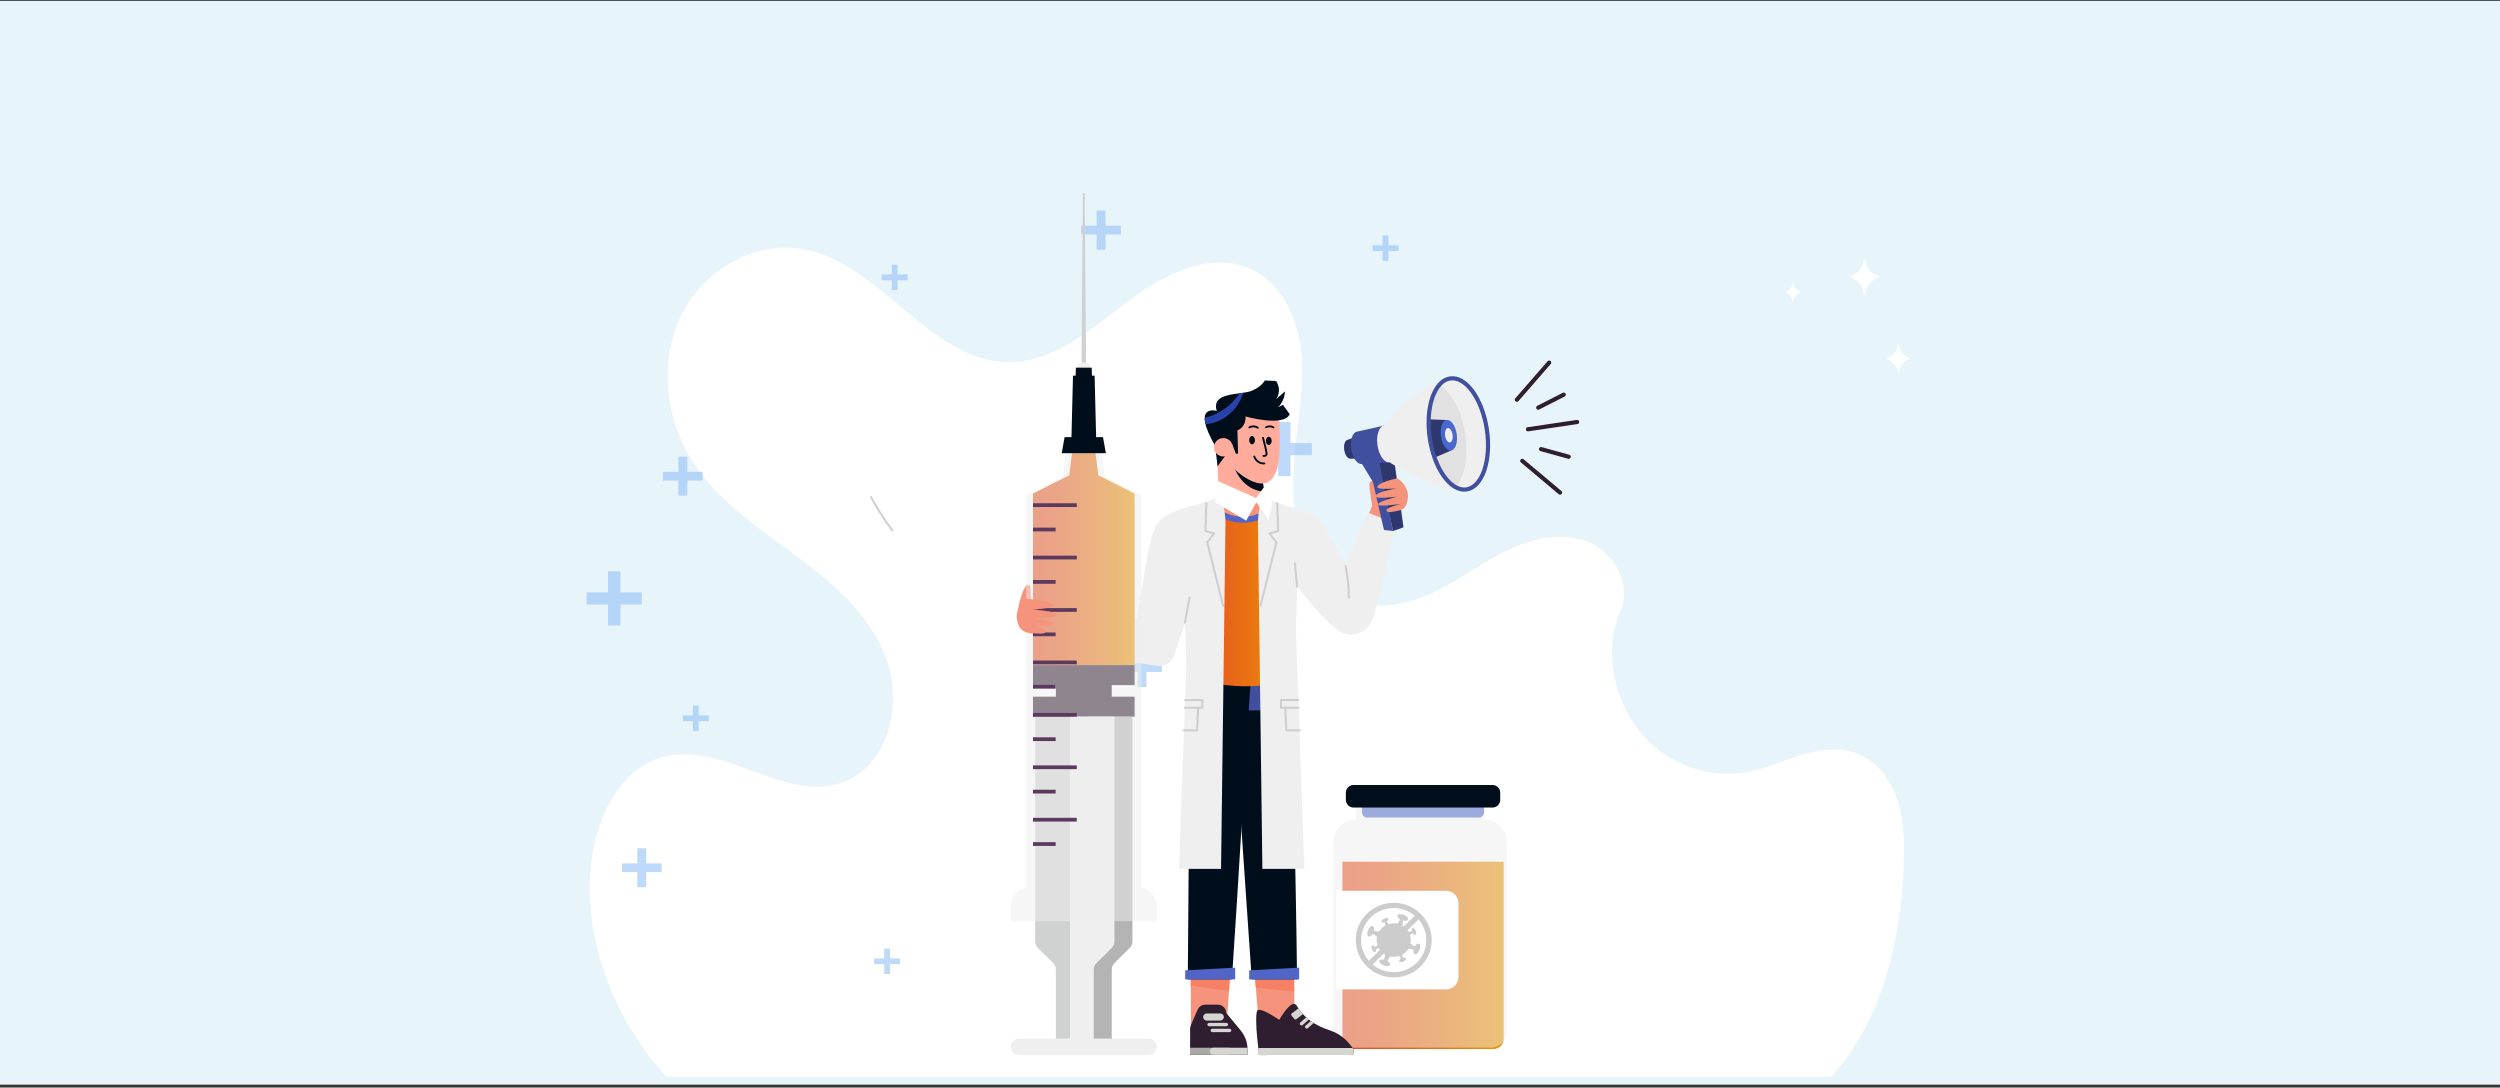 <svg width="1200" height="522" viewBox="0 0 1200 522" fill="none" xmlns="http://www.w3.org/2000/svg">
<rect x="0" y="0" width="1200" height="522" fill="#333333" stroke="none"/>
<g clip-path="url(#clip0_2090_37550)">
<path d="M1200 0.4H-5V520.63H1200V0.4Z" fill="#E7F4FA"/>
<mask id="mask0_2090_37550" style="mask-type:luminance" maskUnits="userSpaceOnUse" x="256" y="72" width="688" height="450">
<path d="M943.085 72H256V522H943.085V72Z" fill="white"/>
</mask>
<g mask="url(#mask0_2090_37550)">
<path d="M878.992 516.937H320.025C296.785 491.998 282.134 457.028 283.107 422.526C283.816 397.366 295.436 368.824 319.299 363.078C347.934 356.179 377.432 385.805 405.035 375.364C426.115 367.389 433.423 338.438 425.637 316.795C417.85 295.151 399.477 279.604 381.24 266.132C363.004 252.668 343.529 239.596 331.559 220.07C319.051 199.665 316.481 172.549 327.136 151.06C337.783 129.57 362.193 115.466 385.33 119.547C423.007 126.206 446.588 174.205 484.812 173.821C506.481 173.608 524.367 157.523 541.827 144.332C559.287 131.15 582.492 119.846 601.856 129.843C615.901 137.1 623.192 153.8 624.669 169.877C626.138 185.953 622.91 202.039 621.442 218.115C620.153 232.237 620.281 246.836 625.053 260.147C629.826 273.457 639.9 285.367 653.194 289.201C665.736 292.812 679.234 288.919 690.888 282.934C702.542 276.957 713.137 268.915 725.022 263.434C736.906 257.952 750.866 255.212 762.887 260.377C774.9 265.542 783.267 280.688 777.922 292.889C769.905 311.194 773.986 333.503 785.785 349.503C797.593 365.503 818.331 373.998 837.609 370.728C846.805 369.174 855.436 365.212 864.367 362.489C873.306 359.774 883.133 358.339 891.807 361.84C900.26 365.247 906.552 373.033 909.924 381.699C913.297 390.356 914.048 399.867 913.946 409.199C913.502 447.499 904.46 488.993 878.992 516.937Z" fill="white"/>
</g>
<mask id="mask1_2090_37550" style="mask-type:luminance" maskUnits="userSpaceOnUse" x="256" y="72" width="688" height="450">
<path d="M943.085 72H256V522H943.085V72Z" fill="white"/>
</mask>
<g mask="url(#mask1_2090_37550)">
<g opacity="0.6">
<path d="M308.055 284.326H297.801V274.251H291.867V284.326H281.613V290.157H291.867V300.232H297.801V290.157H308.055V284.326Z" fill="#93C0F5"/>
<path d="M629.698 212.66H619.444V202.585H613.51V212.66H603.256V218.491H613.51V228.566H619.444V218.491H629.698V212.66Z" fill="#93C0F5"/>
<path d="M337.297 226.466H329.912V219.208H325.634V226.466H318.249V230.658H325.634V237.915H329.912V230.658H337.297V226.466Z" fill="#93C0F5"/>
<path d="M317.574 414.424H310.189V407.167H305.92V414.424H298.535V418.616H305.92V425.873H310.189V418.616H317.574V414.424Z" fill="#93C0F5"/>
<path d="M645.646 282.046H638.261V274.798H633.984V282.046H626.599V286.247H633.984V293.504H638.261V286.247H645.646V282.046Z" fill="#93C0F5"/>
<path d="M557.673 318.323H550.288V311.066H546.019V318.323H538.634V322.524H546.019V329.772H550.288V322.524H557.673V318.323Z" fill="#93C0F5"/>
<path d="M538.02 108.345H530.635V101.097H526.366V108.345H518.98V112.546H526.366V119.803H530.635V112.546H538.02V108.345Z" fill="#93C0F5"/>
<path d="M340.208 343.407H335.384V338.668H332.592V343.407H327.769V346.148H332.592V350.886H335.384V346.148H340.208V343.407Z" fill="#93C0F5"/>
<path d="M432.014 460.05H427.191V455.312H424.407V460.05H419.583V462.791H424.407V467.529H427.191V462.791H432.014V460.05Z" fill="#93C0F5"/>
<path d="M586.104 262.785H581.28V258.046H578.488V262.785H573.665V265.525H578.488V270.264H581.28V265.525H586.104V262.785Z" fill="#93C0F5"/>
<path d="M671.243 117.771H666.419V113.032H663.627V117.771H658.803V120.511H663.627V125.25H666.419V120.511H671.243V117.771Z" fill="#93C0F5"/>
<path d="M435.66 131.756H430.836V127.018H428.044V131.756H423.22V134.505H428.044V139.244H430.836V134.505H435.66V131.756Z" fill="#93C0F5"/>
</g>
</g>
<mask id="mask2_2090_37550" style="mask-type:luminance" maskUnits="userSpaceOnUse" x="256" y="72" width="688" height="450">
<path d="M943.085 72H256V522H943.085V72Z" fill="white"/>
</mask>
<g mask="url(#mask2_2090_37550)">
<path d="M901.566 132.277C895.572 130.654 895.427 125.019 895.427 124.78C895.427 124.533 895.222 124.336 894.966 124.336C894.719 124.336 894.514 124.533 894.505 124.78C894.505 125.019 894.36 130.654 888.367 132.277C888.17 132.328 888.034 132.499 888.034 132.695C888.025 132.891 888.153 133.071 888.341 133.13C888.392 133.147 893.899 135.068 894.514 140.908C894.539 141.139 894.736 141.31 894.966 141.31C895.205 141.31 895.402 141.139 895.419 140.908C896.025 135.085 901.361 133.207 901.592 133.13C901.779 133.062 901.907 132.891 901.899 132.686C901.89 132.499 901.754 132.328 901.566 132.277Z" fill="#FEFFFF"/>
<path d="M706.153 440.993C700.16 439.371 700.015 433.736 700.015 433.497C700.015 433.25 699.81 433.053 699.554 433.053C699.306 433.053 699.101 433.25 699.093 433.497C699.093 433.736 698.948 439.371 692.954 440.993C692.758 441.045 692.621 441.215 692.621 441.412C692.612 441.608 692.741 441.787 692.928 441.847C692.98 441.864 698.486 443.785 699.101 449.625C699.127 449.856 699.323 450.026 699.554 450.026C699.793 450.026 699.989 449.856 700.006 449.625C700.612 443.802 705.948 441.924 706.179 441.847C706.367 441.779 706.495 441.608 706.486 441.403C706.486 441.224 706.35 441.053 706.153 440.993Z" fill="#FEFFFF"/>
<path d="M864.145 140.037C860.951 139.175 860.875 136.17 860.875 136.05C860.875 135.922 860.764 135.811 860.627 135.811C860.49 135.811 860.388 135.913 860.379 136.05C860.379 136.178 860.303 139.175 857.109 140.037C857.007 140.063 856.93 140.157 856.93 140.259C856.93 140.362 856.99 140.456 857.092 140.49C857.118 140.498 860.055 141.523 860.379 144.631C860.396 144.75 860.499 144.844 860.618 144.844C860.747 144.844 860.849 144.75 860.858 144.631C861.182 141.531 864.025 140.532 864.145 140.49C864.247 140.456 864.315 140.362 864.307 140.259C864.324 140.157 864.247 140.071 864.145 140.037Z" fill="#FEFFFF"/>
<path d="M674.555 449.745C671.362 448.882 671.285 445.877 671.285 445.758C671.285 445.63 671.174 445.519 671.038 445.519C670.901 445.519 670.799 445.621 670.79 445.758C670.79 445.886 670.713 448.882 667.52 449.745C667.418 449.77 667.341 449.864 667.341 449.967C667.341 450.069 667.401 450.163 667.503 450.197C667.529 450.206 670.466 451.23 670.79 454.338C670.807 454.458 670.91 454.551 671.029 454.551C671.149 454.551 671.26 454.458 671.268 454.338C671.593 451.239 674.436 450.24 674.555 450.197C674.658 450.163 674.726 450.069 674.717 449.967C674.726 449.864 674.658 449.77 674.555 449.745Z" fill="#FEFFFF"/>
<path d="M916.507 171.686C911.717 170.389 911.606 165.889 911.606 165.701C911.606 165.505 911.444 165.343 911.239 165.343C911.034 165.343 910.88 165.496 910.872 165.701C910.872 165.889 910.761 170.389 905.971 171.686C905.818 171.729 905.707 171.866 905.707 172.019C905.698 172.173 905.8 172.318 905.954 172.369C905.997 172.386 910.394 173.915 910.88 178.576C910.898 178.756 911.06 178.901 911.248 178.901C911.435 178.901 911.589 178.764 911.615 178.576C912.101 173.932 916.362 172.429 916.541 172.369C916.695 172.318 916.789 172.173 916.789 172.019C916.763 171.857 916.66 171.72 916.507 171.686Z" fill="#FEFFFF"/>
<path d="M662.858 411.205C658.069 409.907 657.958 405.408 657.958 405.22C657.958 405.024 657.796 404.861 657.591 404.861C657.394 404.861 657.232 405.015 657.223 405.22C657.223 405.408 657.112 409.907 652.323 411.205C652.169 411.248 652.058 411.384 652.058 411.538C652.05 411.692 652.152 411.837 652.306 411.888C652.348 411.905 656.745 413.433 657.232 418.095C657.249 418.274 657.411 418.419 657.599 418.419C657.787 418.419 657.941 418.283 657.966 418.095C658.453 413.45 662.713 411.948 662.893 411.888C663.046 411.837 663.14 411.692 663.14 411.538C663.115 411.384 663.012 411.248 662.858 411.205Z" fill="#FEFFFF"/>
</g>
<mask id="mask3_2090_37550" style="mask-type:luminance" maskUnits="userSpaceOnUse" x="256" y="72" width="688" height="450">
<path d="M943.085 72H256V522H943.085V72Z" fill="white"/>
</mask>
<g mask="url(#mask3_2090_37550)">
<path d="M418.107 238.606C421.052 244.173 424.468 249.509 428.292 254.537" stroke="#CFCFCF" stroke-miterlimit="10" stroke-linecap="round" stroke-linejoin="round"/>
</g>
<mask id="mask4_2090_37550" style="mask-type:luminance" maskUnits="userSpaceOnUse" x="256" y="72" width="688" height="450">
<path d="M943.085 72H256V522H943.085V72Z" fill="white"/>
</mask>
<g mask="url(#mask4_2090_37550)">
<path d="M644.375 413.63V498.717C644.375 501.381 646.569 503.533 649.284 503.533H716.835C719.541 503.533 721.744 501.372 721.744 498.717V413.63H644.375Z" fill="url(#paint0_linear_2090_37550)"/>
<path d="M709.86 392.422H656.243C654.885 392.422 653.784 391.321 653.784 389.963V386.659H712.31V389.963C712.319 391.329 711.217 392.422 709.86 392.422Z" fill="#4968CF"/>
<path opacity="0.5" d="M712.463 393.43V379.761H650.923V393.43C644.93 393.43 640.072 398.203 640.072 404.094V495.149C640.072 499.41 643.589 502.859 647.918 502.859H715.469C719.806 502.859 723.315 499.41 723.315 495.149V404.094C723.315 398.203 718.457 393.43 712.463 393.43Z" fill="#EFEFEF"/>
<path d="M716.383 387.632H649.728C647.671 387.632 646.006 385.968 646.006 383.91V380.512C646.006 378.454 647.671 376.79 649.728 376.79H716.383C718.44 376.79 720.105 378.454 720.105 380.512V383.91C720.105 385.968 718.44 387.632 716.383 387.632Z" fill="#000E1B"/>
<path d="M694.073 474.923H641.429V427.572H694.073C697.385 427.572 700.066 430.253 700.066 433.566V468.929C700.066 472.242 697.385 474.923 694.073 474.923Z" fill="white"/>
<path d="M681.061 452.964C680.489 452.742 679.712 453.288 679.14 454.245C678.278 453.912 677.578 453.425 676.997 452.878C677.288 451.504 677.202 450.121 676.792 448.84C677.151 448.482 677.595 448.149 678.141 447.909C678.543 448.516 679.063 448.849 679.43 448.695C679.892 448.499 679.934 447.611 679.533 446.714C679.132 445.818 678.44 445.246 677.979 445.442C677.612 445.604 677.51 446.202 677.689 446.902C677.142 447.133 676.596 447.226 676.084 447.244C675.401 446.082 674.427 445.075 673.198 444.358C673.189 443.572 673.3 442.736 673.633 441.882C674.735 442.112 675.665 441.925 675.887 441.361C676.169 440.661 675.238 439.653 673.813 439.107C672.387 438.561 671.012 438.68 670.731 439.38C670.509 439.944 671.063 440.704 672.028 441.267C671.687 442.112 671.192 442.804 670.637 443.376C669.253 443.094 667.853 443.171 666.556 443.572C666.206 443.222 665.881 442.804 665.651 442.283C666.265 441.89 666.607 441.378 666.445 441.019C666.248 440.567 665.343 440.524 664.43 440.917C663.516 441.31 662.936 441.993 663.14 442.445C663.303 442.804 663.917 442.906 664.626 442.727C664.857 443.239 664.95 443.76 664.976 444.247C663.764 444.913 662.722 445.895 661.971 447.115C661.168 447.124 660.314 447.013 659.452 446.689C659.691 445.613 659.495 444.691 658.923 444.469C658.214 444.196 657.181 445.109 656.626 446.509C656.071 447.909 656.199 449.267 656.908 449.54C657.48 449.762 658.257 449.216 658.829 448.26C659.691 448.593 660.391 449.079 660.972 449.626C660.682 451.009 660.767 452.409 661.194 453.698C660.844 454.031 660.434 454.33 659.93 454.552C659.529 453.946 659.008 453.613 658.641 453.766C658.18 453.963 658.137 454.851 658.539 455.747C658.94 456.644 659.631 457.216 660.092 457.019C660.46 456.857 660.562 456.259 660.383 455.559C660.886 455.346 661.399 455.243 661.877 455.226C662.56 456.405 663.542 457.421 664.78 458.146C664.788 458.932 664.677 459.768 664.344 460.622C663.243 460.392 662.312 460.58 662.09 461.143C661.809 461.843 662.739 462.851 664.165 463.397C665.591 463.943 666.965 463.824 667.247 463.124C667.469 462.56 666.914 461.8 665.949 461.237C666.291 460.392 666.786 459.7 667.341 459.128C668.758 459.418 670.201 459.324 671.525 458.906C671.875 459.256 672.191 459.675 672.421 460.187C671.806 460.58 671.465 461.092 671.627 461.45C671.823 461.903 672.728 461.946 673.642 461.553C674.555 461.16 675.136 460.477 674.931 460.025C674.769 459.666 674.154 459.564 673.446 459.743C673.215 459.222 673.121 458.701 673.095 458.215C674.274 457.549 675.281 456.592 676.007 455.397C676.809 455.389 677.663 455.5 678.525 455.824C678.286 456.9 678.483 457.822 679.055 458.044C679.763 458.317 680.797 457.403 681.351 456.003C681.898 454.595 681.77 453.246 681.061 452.964Z" fill="#CCCCCC"/>
<path d="M668.98 433.344C658.931 433.344 650.761 441.378 650.761 451.247C650.761 461.117 658.94 469.151 668.98 469.151C679.021 469.151 687.2 461.117 687.2 451.247C687.208 441.378 679.029 433.344 668.98 433.344ZM668.98 435.871C672.839 435.871 676.366 437.254 679.098 439.534L657.045 461.202C654.722 458.522 653.322 455.047 653.322 451.256C653.322 442.769 660.349 435.871 668.98 435.871ZM668.98 466.632C665.121 466.632 661.595 465.249 658.863 462.97L680.916 441.301C683.238 443.982 684.639 447.457 684.639 451.247C684.639 459.734 677.612 466.632 668.98 466.632Z" fill="#CCCCCC"/>
<path d="M601.703 460.477L604.76 498.273H621.477C621.477 498.273 621.306 482.453 621.092 460.477H601.703Z" fill="#F5937C"/>
<path d="M571.547 460.477L571.658 498.273H588.375C588.375 498.273 589.442 482.453 590.936 460.477H571.547Z" fill="#F5937C"/>
<path d="M649.224 506.384L604.366 506.418C604.366 506.418 604.196 505.078 603.974 503.054C603.803 501.62 603.607 499.861 603.436 497.974C603.359 497.121 603.282 496.241 603.214 495.353C603.163 494.73 603.12 494.124 603.086 493.509C603.035 492.51 602.992 491.528 602.983 490.615C602.906 487.464 603.103 485.048 603.829 484.784C606.065 483.981 614.048 489.531 614.048 489.531C614.048 489.531 619.999 478.799 622.432 482.743C622.697 483.153 622.953 483.58 623.243 484.007C623.303 484.092 623.354 484.194 623.423 484.288C624.003 485.099 624.635 485.936 625.404 486.764C625.472 486.85 625.549 486.935 625.634 487.02C626.044 487.456 626.479 487.891 626.966 488.327C627.367 488.694 627.794 489.052 628.255 489.411C628.545 489.65 628.853 489.872 629.169 490.103C629.613 490.427 630.099 490.751 630.603 491.067C632.644 492.331 635.137 493.509 638.236 494.534C643.948 496.403 647.388 500.254 649.232 503.071C650.496 504.958 649.224 506.384 649.224 506.384Z" fill="#2F1D30"/>
<path d="M603.965 503.054C603.828 505.061 603.845 506.418 603.845 506.418L649.224 506.384C649.224 506.384 650.496 504.95 649.224 503.054H603.965Z" fill="#D5D5D1"/>
<path d="M619.913 487.404L621.271 489.112C621.493 489.402 621.928 489.445 622.21 489.223L625.411 486.755C624.643 485.936 624.011 485.09 623.431 484.279C623.362 484.194 623.303 484.091 623.251 483.998L620.033 486.474C619.734 486.704 619.674 487.131 619.913 487.404Z" fill="#D5D5D1"/>
<path d="M628.255 489.411L625.293 491.998C624.942 492.306 624.422 492.271 624.114 491.93C623.969 491.776 623.901 491.58 623.901 491.383C623.901 491.161 623.995 490.931 624.174 490.769L626.957 488.335C627.367 488.694 627.794 489.053 628.255 489.411Z" fill="#D5D5D1"/>
<path d="M630.603 491.059L627.777 493.526C627.427 493.834 626.898 493.799 626.599 493.458C626.454 493.304 626.385 493.108 626.385 492.911C626.385 492.689 626.471 492.459 626.658 492.297L629.169 490.103C629.613 490.427 630.091 490.743 630.603 491.059Z" fill="#D5D5D1"/>
<path d="M571.181 506.222V506.256H598.826V503.806C598.826 503.498 598.817 503.199 598.792 502.892C598.715 501.518 598.433 500.177 597.972 498.905C597.409 497.343 596.563 495.883 595.488 494.576L588.546 486.167C588.546 483.998 586.762 482.239 584.551 482.239H578.549C576.875 482.239 575.39 483.255 574.809 484.792L571.83 491.545C571.65 491.964 571.505 492.382 571.42 492.809C571.411 492.86 571.394 492.903 571.386 492.963C571.36 493.04 571.351 493.116 571.343 493.193C571.258 493.637 571.223 494.107 571.232 494.576C571.24 495.054 571.257 495.652 571.257 496.344C571.266 496.617 571.266 496.899 571.266 497.206C571.266 497.872 571.266 498.598 571.257 499.4C571.257 500.459 571.249 501.637 571.223 502.901C571.189 503.951 571.181 505.061 571.181 506.222Z" fill="#2F1D30"/>
<path d="M590.152 503.841V506.282L571.181 506.257C571.181 505.087 571.189 503.977 571.206 502.918H590.126C590.143 503.226 590.152 503.533 590.152 503.841Z" fill="#A8A8A5"/>
<path d="M585.695 489.889H579.249C578.284 489.889 577.499 489.121 577.499 488.173C577.499 487.225 578.284 486.457 579.249 486.457H585.695C586.66 486.457 587.445 487.225 587.445 488.173C587.445 489.121 586.66 489.889 585.695 489.889Z" fill="#D5D5D1"/>
<path d="M588.64 492.605H580.367C579.906 492.605 579.53 492.238 579.53 491.785C579.53 491.333 579.906 490.966 580.367 490.966H588.64C589.101 490.966 589.477 491.333 589.477 491.785C589.477 492.238 589.101 492.605 588.64 492.605Z" fill="#D5D5D1"/>
<path d="M590.186 495.422H581.913C581.452 495.422 581.076 495.055 581.076 494.602C581.076 494.15 581.452 493.783 581.913 493.783H590.186C590.647 493.783 591.023 494.15 591.023 494.602C591.023 495.055 590.647 495.422 590.186 495.422Z" fill="#D5D5D1"/>
<path d="M598.826 502.944V506.282L582.348 506.265C581.417 506.265 580.666 505.522 580.666 504.609C580.666 504.6 580.666 504.583 580.666 504.575C580.675 503.661 581.417 502.927 582.348 502.927H598.8C598.809 502.935 598.817 502.935 598.826 502.944Z" fill="#D5D5D1"/>
<path d="M571.582 470.107L571.59 473.19L589.912 475.563L590.288 470.107H571.582Z" fill="#F58064"/>
<path d="M602.488 470.107H621.186L621.246 475.956L602.813 474.137L602.488 470.107Z" fill="#F58064"/>
<path d="M620.238 329.337L591.073 320.304L591.748 337.439L600.84 470.099H622.586C622.117 422.8 619.931 337.328 620.238 329.337Z" fill="#000E1B"/>
<path d="M571.667 316.248C571.667 316.248 570.437 335.56 571.778 337.712C573.127 339.863 610.881 343.97 620.161 337.729L619.717 316.666L571.667 316.248Z" fill="#41509E"/>
<path d="M600.217 329.337L571.658 320.304L571.172 337.439L570.139 470.099H591.321C594.548 422.8 599.372 337.328 600.217 329.337Z" fill="#000E1B"/>
<path d="M606.381 237.769L595.863 234.388L585.669 237.769L583.534 242.439L607.841 241.97L606.381 237.769Z" fill="#DBDBDB"/>
<path d="M669.766 245.709C669.766 245.539 668.118 244.642 668.118 244.642L660.212 238.802L653.501 255.468L667.41 260.036C668.374 255.203 669.194 250.371 669.766 245.709Z" fill="#F5937C"/>
<path d="M653.211 256.211L658.846 243.746C658.846 243.746 657.027 234.047 657.335 232.254C657.642 230.461 659.819 230.324 660.716 231.264C661.45 232.032 663.209 243.293 663.209 243.293L670.816 247.733L668.673 253.812L653.211 256.211Z" fill="#F5937C"/>
<path d="M604.375 228.446V232.962H604.29C598.433 232.894 593.319 229.923 590.194 225.475C593.045 227.618 596.58 228.932 600.422 228.967H601.139C602.266 228.949 603.368 228.77 604.375 228.446Z" fill="#E47458"/>
<path d="M627.274 246.58C624.012 245.103 620.358 244.651 616.883 243.729C612.025 242.457 607.44 240.245 603.487 237.283H603.282H588.461H588.256C584.303 240.245 579.718 242.448 574.86 243.729C571.377 244.642 567.723 245.095 564.47 246.58C559.236 248.954 555.479 254.042 554.899 259.524H564.871H626.864H636.836C636.264 254.042 632.507 248.962 627.274 246.58Z" fill="#F5937C"/>
<path d="M620.844 326.092C618.138 299.89 614.245 268.496 610.368 242.439C606.766 246.008 601.686 248.091 596.563 248.091C591.449 248.091 586.36 246.016 582.757 242.447C579.206 267.975 574.612 298.839 571.061 324.367C586.676 330.677 604.665 330.873 620.844 326.092Z" fill="url(#paint1_linear_2090_37550)"/>
<path d="M610.864 245.786C606.919 249.047 601.805 250.908 596.64 250.908C591.432 250.917 586.258 249.013 582.296 245.7C582.45 244.608 582.604 243.515 582.749 242.439C586.352 246.008 591.44 248.091 596.554 248.091C601.669 248.082 606.757 245.999 610.36 242.439C610.522 243.549 610.693 244.659 610.864 245.786Z" fill="#5165C7"/>
<path d="M574.109 250.405C569.976 248.176 568.977 249.005 565.955 248.407C560.884 247.408 555.351 254.358 554.54 258.96L547.607 298.233C547.548 298.233 547.522 298.233 547.522 298.233L495.484 292.846L494.152 304.039C515.966 312.133 541.921 316.666 554.122 318.502C558.134 319.108 561.993 316.718 563.18 312.91L563.266 312.645C563.266 312.645 565.579 306.532 568.209 299.352C568.465 298.669 568.713 297.977 568.969 297.277C571.897 289.243 574.971 280.535 575.568 277.794C576.414 273.943 578.258 265.26 578.292 258.994C578.292 255.664 576.704 252.539 574.109 250.405Z" fill="#F5937C"/>
<path d="M594.113 216.228C594.181 217.979 592.79 219.456 591.005 219.524C589.221 219.592 587.718 218.226 587.65 216.467C587.582 214.717 588.973 213.24 590.758 213.172C592.542 213.104 594.045 214.47 594.113 216.228Z" fill="#F87F67"/>
<path d="M601.446 222.153C601.813 222.452 602.249 222.666 602.718 222.785" stroke="#E47458" stroke-width="0.778" stroke-miterlimit="10" stroke-linecap="round" stroke-linejoin="round"/>
<path d="M585.669 237.77C581.263 240.621 575.996 241.799 570.907 243.165C565.819 244.531 560.602 246.239 556.803 249.842C553.379 253.095 551.868 261.009 550.826 266.038L545.729 296.475L519.535 292.215L516.223 313.67L555.249 319.587C558.86 320.133 562.344 318.05 563.505 314.644L568.866 298.917L569.456 318.776L565.921 417.054H586.104L588.222 251.737C588.29 246.965 587.419 242.226 585.669 237.77Z" fill="#EFEFEF"/>
<path d="M622.057 300.846L622.586 318.775L626.121 417.053H605.938L603.82 251.737C603.76 246.964 604.631 242.226 606.382 237.777C610.787 240.629 615.918 242.422 621.007 243.788C625.378 244.958 630.014 246.324 633.284 249.491C634.121 250.302 634.804 251.25 635.359 252.257L645.954 271.425L656.643 246.059L669.774 251.284C669.774 251.284 661.262 293.23 658.078 298.865C658.009 298.985 657.941 299.104 657.873 299.232C654.569 304.927 646.825 306.344 641.651 302.203C639.44 300.436 637.041 298.276 634.71 295.74C627.06 287.39 622.749 281.653 622.749 281.653L622.057 300.846Z" fill="#EFEFEF"/>
<path d="M668.63 254.887L673.676 253.111L668.998 219.208L661.365 222.188L668.63 254.887Z" fill="#2E386E"/>
<path d="M652.972 221.402L659.017 231.34L664.293 254.375L668.63 254.887L661.903 221.061L652.972 221.402Z" fill="#41509E"/>
<path d="M660.332 238.239C660.076 236.062 670.509 234.457 670.509 234.457C670.509 234.457 661.262 235.157 661.117 233.902C660.844 231.58 670.748 229.59 670.748 229.59C670.748 229.59 678.432 234.115 674.889 242.525C674.359 243.772 673.215 244.668 671.875 244.967C667.708 245.897 666.266 246.196 665.574 245.214C664.575 243.806 672.344 241.868 672.344 241.868C672.344 241.868 661.655 243.515 661.484 242.115C661.314 240.715 670.663 238.393 670.663 238.393C670.663 238.393 660.503 239.708 660.332 238.239Z" fill="#F5937C"/>
<path d="M648.216 220.164C646.927 220.343 645.595 218.465 645.228 215.964C644.861 213.462 645.612 211.293 646.901 211.114L654.312 208.356L656.028 220.173L648.216 220.164Z" fill="#2E386E"/>
<path d="M653.706 222.708C651.495 223.016 649.198 219.788 648.575 215.502C647.952 211.208 649.232 207.477 651.444 207.169L664.447 204.267L667.017 221.931L653.706 222.708Z" fill="#41509E"/>
<path d="M696.139 181.65C678.645 185.151 664.447 204.258 664.447 204.258C661.937 204.608 660.477 208.852 661.186 213.727C661.894 218.602 664.507 222.273 667.017 221.923C667.017 221.923 689.215 236.617 703.892 234.943L696.139 181.65Z" fill="#EFEFEF"/>
<path d="M713.735 206.367C715.878 221.086 711.473 233.876 703.883 234.943C697.625 235.823 691.136 228.378 687.874 217.466C687.2 215.178 686.654 212.754 686.286 210.226C685.919 207.674 685.749 205.198 685.749 202.816C685.774 191.435 689.881 182.538 696.139 181.659C703.721 180.6 711.592 191.648 713.735 206.367Z" fill="#E1E1E1"/>
<path d="M703.882 234.943C702.192 235.182 700.484 234.815 698.828 233.927C702.969 229.069 704.915 219.319 703.344 208.527C701.688 197.104 696.565 187.883 690.811 184.826C692.314 183.05 694.115 181.932 696.13 181.65C703.72 180.583 711.592 191.639 713.735 206.359C715.878 221.086 711.472 233.884 703.882 234.943Z" fill="#EFEFEF"/>
<path d="M694.38 201.603L696.515 216.254L688.6 219.669C687.926 217.381 686.654 212.753 686.286 210.226C685.919 207.673 685.749 203.66 685.749 201.278L694.38 201.603Z" fill="#2E386E"/>
<path d="M703.921 234.929C711.492 233.814 715.873 220.983 713.706 206.271C711.539 191.558 703.645 180.534 696.074 181.65C688.503 182.765 684.122 195.596 686.289 210.308C688.456 225.021 696.35 236.044 703.921 234.929Z" stroke="#41509E" stroke-width="2" stroke-miterlimit="10"/>
<path d="M699.221 208.391C699.81 212.438 698.598 215.955 696.515 216.246C694.431 216.536 692.263 213.497 691.674 209.45C691.085 205.403 692.297 201.885 694.38 201.595C696.472 201.305 698.641 204.344 699.221 208.391Z" fill="#4968CF"/>
<path d="M697.232 208.672C697.514 210.585 696.933 212.25 695.951 212.386C694.969 212.523 693.945 211.089 693.663 209.176C693.381 207.264 693.962 205.599 694.944 205.462C695.934 205.317 696.959 206.76 697.232 208.672Z" fill="#EFEFEF"/>
<path d="M592.875 470.107H568.892V465.761L592.875 464.472V470.107Z" fill="#5165C7"/>
<path d="M623.585 470.107H599.602V465.761L623.585 464.472V470.107Z" fill="#5165C7"/>
<path d="M579.043 241.568L578.625 254.853L582.706 256.091L579.479 260.386L587.129 290.874" stroke="#CFCFCF" stroke-miterlimit="10" stroke-linecap="round" stroke-linejoin="round"/>
<path d="M613.092 241.568L613.51 254.853L609.429 256.091L612.657 260.386L605.007 290.874" stroke="#CFCFCF" stroke-miterlimit="10" stroke-linecap="round" stroke-linejoin="round"/>
<path d="M622.586 281.559C622.253 277.845 621.912 274.123 621.579 270.409" stroke="#CFCFCF" stroke-miterlimit="10" stroke-linecap="round" stroke-linejoin="round"/>
<path d="M568.772 298.891C569.507 294.835 570.241 290.771 570.984 286.716" stroke="#CFCFCF" stroke-miterlimit="10" stroke-linecap="round" stroke-linejoin="round"/>
<path d="M645.86 271.681C646.91 276.692 647.439 281.806 647.431 286.921" stroke="#CFCFCF" stroke-miterlimit="10" stroke-linecap="round" stroke-linejoin="round"/>
<path d="M568.858 336.021H577.148V339.718H568.721" stroke="#CFCFCF" stroke-miterlimit="10" stroke-linecap="round" stroke-linejoin="round"/>
<path d="M575.099 339.718L574.63 350.561H568.149" stroke="#CFCFCF" stroke-miterlimit="10" stroke-linecap="round" stroke-linejoin="round"/>
<path d="M623.175 336.021H614.876V339.718H623.312" stroke="#CFCFCF" stroke-miterlimit="10" stroke-linecap="round" stroke-linejoin="round"/>
<path d="M616.934 339.718L617.404 350.561H623.875" stroke="#CFCFCF" stroke-miterlimit="10" stroke-linecap="round" stroke-linejoin="round"/>
<path d="M584.03 213.633L585.071 240.091H607.551L605.869 229.556L584.03 213.633Z" fill="#FFAC9C"/>
<path d="M604.58 231.785C605.211 231.844 605.741 231.827 606.219 231.776L606.893 236.011C595.957 235.319 592.456 224.331 592.456 224.331C594.889 226.995 601.702 231.52 604.58 231.785Z" fill="#000E1B"/>
<path d="M588.811 217.014C588.811 217.014 590.22 221.872 591.91 224.348C593.532 226.738 603.547 234.712 608.96 231.221C613.109 228.54 613.929 221.727 614.142 217.005C614.382 211.524 614.467 205.266 613.681 200.305L594.975 196.66L588.077 211.652L588.811 217.014Z" fill="#FFAC9C"/>
<path d="M607.636 211.635C607.653 212.736 608.285 213.624 609.054 213.616C609.822 213.607 610.437 212.702 610.428 211.601C610.411 210.5 609.779 209.612 609.011 209.62C608.234 209.62 607.628 210.525 607.636 211.635Z" fill="#000E1B"/>
<path d="M599.594 211.302C599.611 212.403 600.243 213.291 601.011 213.283C601.78 213.274 602.395 212.369 602.386 211.268C602.369 210.167 601.737 209.279 600.969 209.287C600.192 209.287 599.577 210.192 599.594 211.302Z" fill="#000E1B"/>
<path d="M611.256 205.607C611.41 205.607 611.564 205.531 611.649 205.394C611.786 205.181 611.717 204.899 611.504 204.771C610.309 204.028 608.763 203.994 607.483 204.677C607.261 204.796 607.175 205.07 607.295 205.292C607.414 205.513 607.705 205.59 607.927 205.471C608.917 204.941 610.104 204.967 611.017 205.531C611.086 205.59 611.171 205.607 611.256 205.607Z" fill="#000E1B"/>
<path d="M603.726 205.778C603.871 205.778 604.008 205.71 604.102 205.59C604.256 205.385 604.204 205.104 603.999 204.959C602.702 204.028 600.841 203.951 599.474 204.771C599.253 204.899 599.184 205.181 599.321 205.394C599.457 205.607 599.739 205.676 599.961 205.548C601.02 204.916 602.463 204.976 603.462 205.693C603.538 205.753 603.632 205.778 603.726 205.778Z" fill="#000E1B"/>
<path d="M606.492 222.913C606.646 222.913 606.8 222.905 606.953 222.888C607.209 222.862 607.389 222.64 607.363 222.384C607.337 222.136 607.115 221.948 606.851 221.983C604.998 222.179 603.111 220.881 602.479 218.969C602.403 218.73 602.138 218.602 601.899 218.679C601.66 218.755 601.523 219.011 601.6 219.251C602.317 221.402 604.366 222.913 606.492 222.913Z" fill="#000E1B"/>
<path d="M606.723 219.31C607.03 219.31 607.483 219.259 607.85 218.994C608.157 218.773 608.354 218.44 608.405 218.03C608.559 216.903 606.996 211.174 606.689 210.038C606.62 209.799 606.364 209.654 606.117 209.722C605.869 209.791 605.724 210.038 605.792 210.277C606.501 212.839 607.594 217.184 607.491 217.91C607.466 218.124 607.372 218.209 607.303 218.26C607.064 218.431 606.655 218.414 606.527 218.388C606.279 218.346 606.04 218.516 605.997 218.764C605.954 219.012 606.125 219.242 606.373 219.285C606.407 219.293 606.535 219.31 606.723 219.31Z" fill="#000E1B"/>
<path d="M584.047 197.232C584.047 197.232 571.581 193.51 583.227 213.975L584.439 223.827L588.554 218.184L591.389 213.078L593.216 217.757H594.266L593.976 206.59C593.976 206.59 598.091 205.232 597.861 199.904C597.861 199.904 616.251 205.138 619.068 198.812L615.798 194.287L613.562 195.473C613.562 195.473 616.575 192.519 616.832 187.866L612.528 191.58C612.528 191.58 615.628 187.781 612.528 182.88L607.09 182.624C607.09 182.624 605.767 185.416 601.182 187.439C595.709 189.873 581.178 187.755 584.047 197.232Z" fill="#000E1B"/>
<path d="M587.206 219.105C589.686 219.105 591.697 217.129 591.697 214.691C591.697 212.254 589.686 210.277 587.206 210.277C584.725 210.277 582.715 212.254 582.715 214.691C582.715 217.129 584.725 219.105 587.206 219.105Z" fill="#FFAC9C"/>
<path d="M598.176 249.91L603.026 241.065L608.857 249.423C608.857 249.423 610.735 242.781 610.727 241.005L606.586 234.013L602.889 239.058L584.721 230.99L583.227 241.005L598.176 249.91Z" fill="white"/>
<path d="M595.018 188.771C595.641 188.686 596.247 188.6 596.845 188.506C595.914 191.153 594.676 193.706 592.918 195.883C590.587 198.769 587.513 201.125 584.004 202.423C582.271 203.063 580.47 203.422 578.642 203.618C578.344 202.406 578.241 201.415 578.275 200.596C580.837 199.955 583.313 198.965 585.601 197.65C589.383 195.473 592.627 192.391 595.018 188.771Z" fill="#2743AB"/>
<path d="M495.834 319.253V236.924L513.234 228.164L514.566 217.543H525.87L527.211 228.164L544.611 236.924V319.253H495.834Z" fill="url(#paint2_linear_2090_37550)"/>
<path d="M544.611 328.85V319.253H495.834V328.85H506.823V334.408H495.834V344.004H544.611V334.408H533.623V328.85H544.611Z" fill="#2F1D30"/>
<path d="M543.57 344.004V451.871C543.57 453.091 543.074 454.261 542.195 455.123L535.015 462.176C534.135 463.038 533.64 464.208 533.64 465.428V499.836H522.276V344.004H543.57Z" fill="#B4B4B4"/>
<path d="M496.876 344.004V451.871C496.876 453.091 497.372 454.261 498.251 455.123L505.431 462.176C506.311 463.038 506.806 464.208 506.806 465.428V499.836H518.17V344.004H496.876Z" fill="#D0D2D1"/>
<path d="M534.929 344.004V451.871C534.929 453.091 534.434 454.261 533.554 455.123L526.374 462.176C525.495 463.038 525 464.208 525 465.428V499.836H513.636V344.004H534.929Z" fill="#EFEFEF"/>
<path d="M551.211 506.427H489.235C487.015 506.427 485.214 504.66 485.214 502.474C485.214 500.297 487.015 498.521 489.235 498.521H551.211C553.431 498.521 555.232 500.288 555.232 502.474C555.232 504.66 553.431 506.427 551.211 506.427Z" fill="#EFEFEF"/>
<path d="M492.385 281.38C491.728 282.174 490.302 284.949 489.32 289.303C489.089 290.345 488.594 292.266 488.637 293.324L494.861 288.979L494.588 281.431C494.579 281.431 493.768 279.707 492.385 281.38Z" fill="#F5937C"/>
<path opacity="0.5" d="M547.872 426.069V237.734L530.233 228.864L528.756 217.116H511.689L510.212 228.864L492.573 237.734V426.069C488.389 426.812 485.222 430.398 485.222 434.718V442.188H555.231V434.718C555.231 430.398 552.055 426.812 547.872 426.069Z" fill="#EFEFEF"/>
<path d="M516.846 241.568H495.834V243.37H516.846V241.568Z" fill="#5C395E"/>
<path d="M506.703 253.256H495.834V255.058H506.703V253.256Z" fill="#5C395E"/>
<path d="M516.846 266.729H495.834V268.53H516.846V266.729Z" fill="#5C395E"/>
<path d="M506.703 278.417H495.834V280.219H506.703V278.417Z" fill="#5C395E"/>
<path d="M516.846 291.89H495.834V293.691H516.846V291.89Z" fill="#5C395E"/>
<path d="M506.703 303.587H495.834V305.388H506.703V303.587Z" fill="#5C395E"/>
<path d="M516.846 317.06H495.834V318.861H516.846V317.06Z" fill="#5C395E"/>
<path d="M506.703 328.748H495.834V330.549H506.703V328.748Z" fill="#5C395E"/>
<path d="M516.846 342.22H495.834V344.022H516.846V342.22Z" fill="#5C395E"/>
<path d="M506.703 353.908H495.834V355.71H506.703V353.908Z" fill="#5C395E"/>
<path d="M516.846 367.39H495.834V369.191H516.846V367.39Z" fill="#5C395E"/>
<path d="M506.703 379.078H495.834V380.88H506.703V379.078Z" fill="#5C395E"/>
<path d="M516.846 392.55H495.834V394.352H516.846V392.55Z" fill="#5C395E"/>
<path d="M506.703 404.238H495.834V406.04H506.703V404.238Z" fill="#5C395E"/>
<path d="M519.083 178.312L519.791 92.712H520.645L521.362 178.312H519.083Z" fill="#D0D2D1"/>
<path d="M523.548 188.309H516.897L517.282 175.605C517.307 174.734 518.033 174.051 518.912 174.051H521.525C522.404 174.051 523.13 174.743 523.156 175.605L523.548 188.309Z" fill="#EFEFEF"/>
<path d="M529.439 209.816H526.144L525.41 180.335H524.137L524.018 176.485H516.428L516.308 180.335H515.036L514.302 209.816H511.006L509.632 217.534H530.814L529.439 209.816Z" fill="#000E1B"/>
<path d="M507.113 295.39C507.113 293.06 495.826 292.667 495.826 292.667C495.826 292.667 505.534 291.762 505.534 290.84C505.542 288.5 492.428 287.339 492.428 287.339C492.428 287.339 485.436 292.556 489.073 300.479C489.927 302.34 491.797 303.57 493.863 303.783C498.439 304.253 501.683 304.449 501.897 303.254C502.213 301.452 495.826 300.505 495.826 300.505C495.826 300.505 505.756 300.795 505.858 299.514C505.969 298.02 495.732 296.628 495.732 296.628C495.732 296.628 507.113 296.663 507.113 295.39Z" fill="#F5937C"/>
</g>
<mask id="mask5_2090_37550" style="mask-type:luminance" maskUnits="userSpaceOnUse" x="256" y="72" width="688" height="450">
<path d="M943.085 72H256V522H943.085V72Z" fill="white"/>
</mask>
<g mask="url(#mask5_2090_37550)">
<path d="M728.096 191.87L743.609 174.043" stroke="#2F1D30" stroke-width="2" stroke-miterlimit="10" stroke-linecap="round" stroke-linejoin="round"/>
<path d="M733.423 206.052L757.03 202.56" stroke="#2F1D30" stroke-width="2" stroke-miterlimit="10" stroke-linecap="round" stroke-linejoin="round"/>
<path d="M738.358 195.669L750.584 189.428" stroke="#2F1D30" stroke-width="2" stroke-miterlimit="10" stroke-linecap="round" stroke-linejoin="round"/>
<path d="M739.707 215.579L752.975 219.242" stroke="#2F1D30" stroke-width="2" stroke-miterlimit="10" stroke-linecap="round" stroke-linejoin="round"/>
<path d="M730.683 221.207L748.825 236.446" stroke="#2F1D30" stroke-width="2" stroke-miterlimit="10" stroke-linecap="round" stroke-linejoin="round"/>
</g>
</g>
<defs>
<linearGradient id="paint0_linear_2090_37550" x1="644.373" y1="458.58" x2="721.735" y2="458.58" gradientUnits="userSpaceOnUse">
<stop offset="1.38522e-07" stop-color="#E85224"/>
<stop offset="0.225" stop-color="#E85B1F"/>
<stop offset="0.597" stop-color="#E97412"/>
<stop offset="0.996" stop-color="#E99600"/>
</linearGradient>
<linearGradient id="paint1_linear_2090_37550" x1="571.054" y1="285.928" x2="620.84" y2="285.928" gradientUnits="userSpaceOnUse">
<stop offset="1.38522e-07" stop-color="#E85224"/>
<stop offset="0.225" stop-color="#E85B1F"/>
<stop offset="0.597" stop-color="#E97412"/>
<stop offset="0.996" stop-color="#E99600"/>
</linearGradient>
<linearGradient id="paint2_linear_2090_37550" x1="495.83" y1="268.396" x2="544.614" y2="268.396" gradientUnits="userSpaceOnUse">
<stop offset="1.38522e-07" stop-color="#E85224"/>
<stop offset="0.225" stop-color="#E85B1F"/>
<stop offset="0.597" stop-color="#E97412"/>
<stop offset="0.996" stop-color="#E99600"/>
</linearGradient>
<clipPath id="clip0_2090_37550">
<rect width="1200" height="522" fill="white"/>
</clipPath>
</defs>
</svg>
